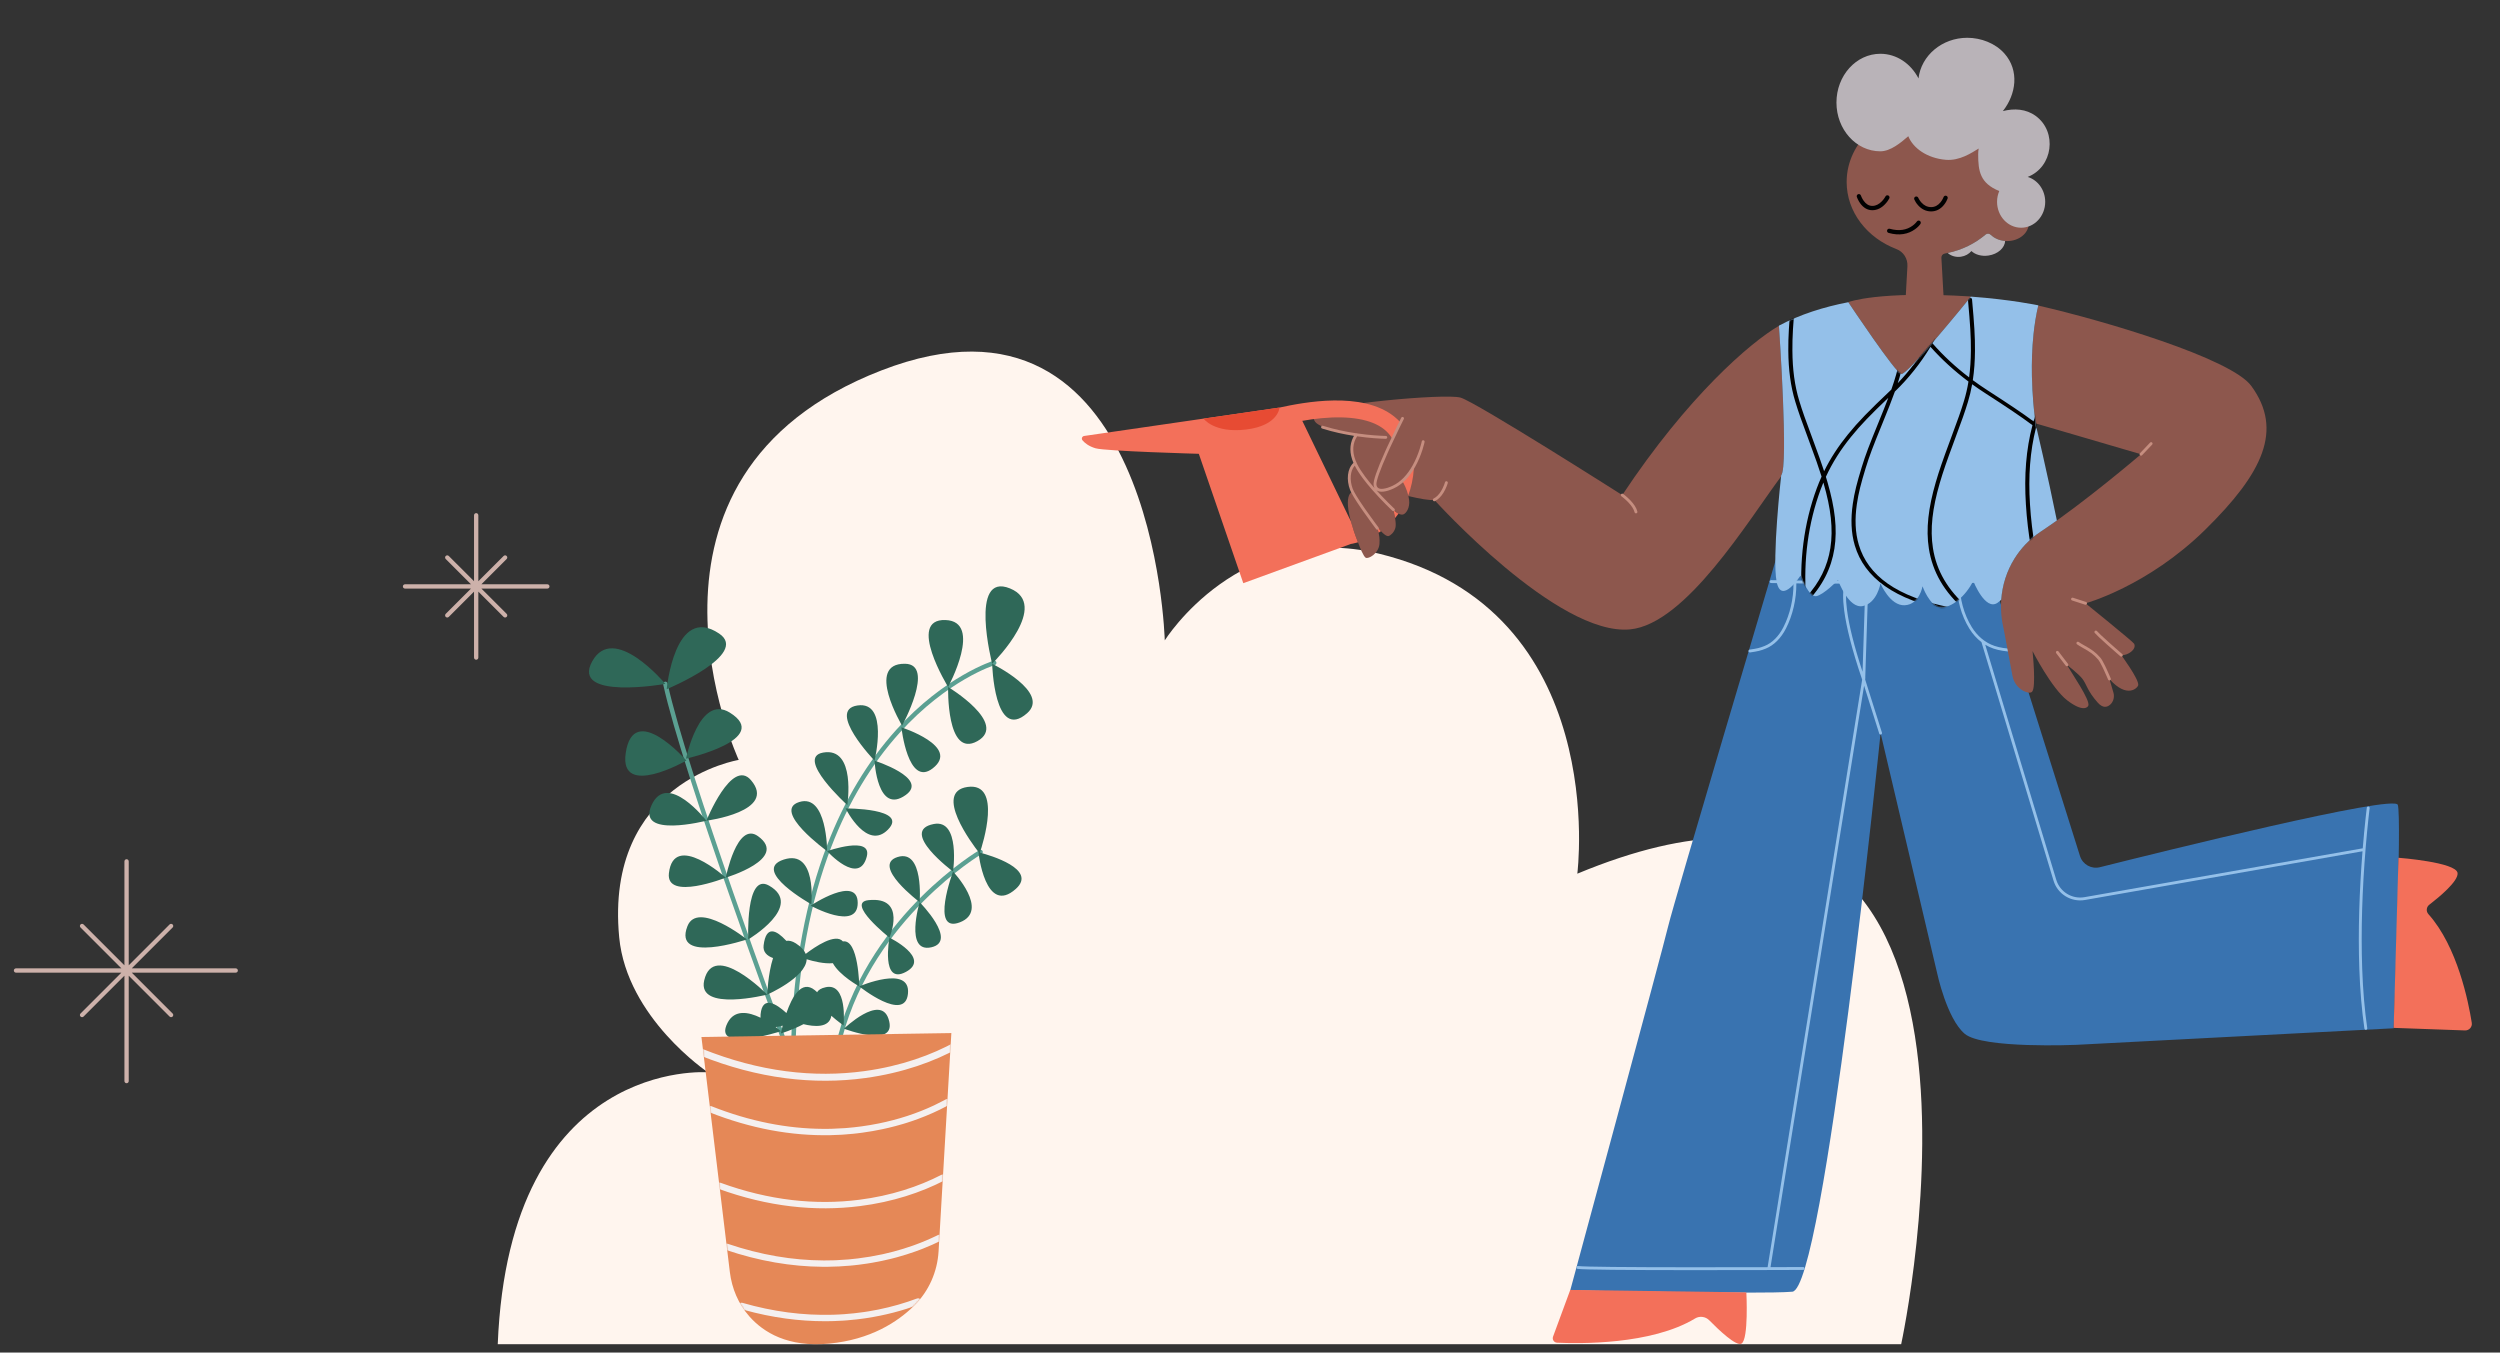 <svg viewBox="221.065 437.685 1740.884 941.855" xmlns="http://www.w3.org/2000/svg" xmlns:xlink="http://www.w3.org/1999/xlink" overflow="visible">
    <rect x="221.065" y="437.685" width="1740.884" height="941.855" fill="#333333" stroke="none"/>
    <defs>
        <path d="M0.253,0 L174.302,2.731 L154.512,166.389 C153.134,177.791 148.554,188.651 140.952,197.255 C131.064,208.448 114.014,218.959 85.368,216.23 C56.516,213.479 37.628,201.174 25.986,189.634 C15.897,179.634 9.989,166.168 9.157,151.982 L0.253,0 Z" id="masterscenewatering-plants-path-1"/>
        <path d="M109.35,53.9 C113.482,52.982 144.971,5.756 146.214,3.889 C163.157,7.171 179.733,12.356 194.542,20.227 L194.534,20.343 C194.274,24.115 187.81,118.481 192.934,124.394 L192.941,124.461 C193.187,126.662 199.304,181.841 196.151,198.397 C192.934,215.289 179.506,194.247 179.506,194.247 L179.493,194.278 C179.2,195.046 173.627,209.437 168.597,208.599 C163.43,207.738 153.383,197.404 153.383,197.404 L153.375,197.428 C153.092,198.206 146.004,217.457 136.16,215.489 C126.112,213.479 123.816,199.701 123.816,199.701 C123.816,199.701 117.213,215.489 106.879,214.915 C96.546,214.34 94.537,201.709 94.537,201.709 C94.537,201.709 89.656,215.489 82.192,216.35 C74.728,217.211 64.394,208.599 59.227,197.978 C59.227,197.978 50.903,219.22 42.291,213.192 C41.357,212.538 40.501,211.82 39.716,211.06 C38.987,200.963 35.9,191.098 30.452,182.372 C26.262,175.661 20.398,169.076 12.197,163.638 C8.564,161.229 4.799,158.623 0.985,155.902 C7.453,123.762 15.595,89.469 15.595,89.469 C15.595,89.469 15.719,88.703 15.915,87.287 L15.921,87.244 C15.962,86.947 16.006,86.621 16.053,86.267 L16.062,86.204 C16.184,85.283 16.323,84.181 16.472,82.917 L16.476,82.882 C16.515,82.555 16.554,82.217 16.593,81.869 L16.602,81.793 C16.733,80.631 16.87,79.353 17.006,77.97 L17.019,77.836 C17.047,77.557 17.074,77.274 17.102,76.986 C17.129,76.702 17.156,76.414 17.183,76.122 C17.199,75.947 17.215,75.772 17.231,75.595 C17.269,75.172 17.307,74.741 17.345,74.302 L17.385,73.825 C17.406,73.578 17.426,73.33 17.447,73.079 C17.855,68.078 18.207,62.172 18.347,55.712 C18.351,55.527 18.354,55.342 18.358,55.157 C18.535,46.183 18.295,36.169 17.224,26.035 L17.223,26.034 C16.517,19.342 15.447,12.596 13.895,6.064 C13.895,6.064 33.212,1.992 60.838,0 C62.76,2.374 105.229,54.815 109.35,53.9 Z" id="masterscenewatering-plants-path-3"/>
    </defs>
    <g id="Master/Scene/Watering Plants" stroke="none" stroke-width="1" fill="none" fill-rule="evenodd">
        <g id="Background/Ground" transform="translate(566.708, 0) scale(0.964 0.964)">
            <g id="Background/Ground/Big Bush" stroke="none" stroke-width="1" fill="none" fill-rule="evenodd">
                <path d="M1,1425 L1014.785,1425 C1014.785,1425 1119.228,944.471 780.835,1085.147 C780.835,1085.147 805.411,894.709 637.4,853.937 C537.166,829.611 482.826,916.614 482.826,916.614 C482.826,916.614 475.863,645.011 278.12,721.617 C80.376,798.223 175.07,1002.97 175.07,1002.97 C175.07,1002.97 78.041,1018.73 88.731,1131.111 C94.273,1189.365 152.79,1228.61 152.79,1228.61 C152.79,1228.61 9.355,1217.467 1,1425" id="Dust-Big" fill="#FFF5EE"/>
            </g>
        </g>
        <g id="Object/Floor" transform="translate(785.354, 1110) scale(-1, 1) translate(-785.354, -1110) translate(566.354, 846) scale(1.106 1.107)">
            <defs>
                <path d="M0.229,0 L157.588,2.467 L139.696,150.317 C138.45,160.618 134.309,170.429 127.436,178.202 C118.496,188.314 103.081,197.81 77.182,195.344 C51.097,192.859 34.02,181.742 23.494,171.317 C14.373,162.283 9.031,150.118 8.279,137.302 L0.229,0 Z" id="objectfloorplant-2-path-1"/>
            </defs>
            <g id="Object/Floor/Plant 2" stroke="none" stroke-width="1" fill="none" fill-rule="evenodd">
                <g id="Plant-2" transform="translate(58, 0)">
                    <path d="M24.659,46.774 C24.962,46.865 55.29,56.326 85.943,90.265 C103.908,110.157 118.504,134.46 129.326,162.5 C142.832,197.494 150.463,238.442 152.008,284.206 C152.034,284.988 151.421,285.644 150.639,285.671 L150.59,285.671 C149.829,285.671 149.2,285.067 149.174,284.302 C147.641,238.856 140.073,198.219 126.682,163.521 C115.986,135.806 101.57,111.799 83.838,92.165 C53.709,58.805 24.134,49.576 23.839,49.486 C23.089,49.26 22.666,48.469 22.893,47.72 C23.12,46.97 23.916,46.543 24.659,46.774 Z M231.585,59.969 C232.351,60.135 232.835,60.89 232.669,61.655 C220.523,117.532 159.282,282.475 158.665,284.135 C158.453,284.705 157.912,285.059 157.337,285.059 C157.173,285.059 157.006,285.03 156.843,284.969 C156.109,284.697 155.735,283.88 156.009,283.147 C156.625,281.49 217.795,116.734 229.9,61.053 C230.065,60.288 230.816,59.797 231.585,59.969 Z M33.551,165.889 C33.723,165.99 50.953,176.171 70.405,195.547 C88.365,213.436 111.986,243.073 122.522,282.664 C122.723,283.42 122.273,284.196 121.516,284.398 C121.394,284.43 121.272,284.446 121.151,284.446 C120.524,284.446 119.951,284.027 119.782,283.392 C99.923,208.768 32.796,168.731 32.12,168.335 C31.444,167.939 31.217,167.071 31.613,166.396 C32.007,165.719 32.877,165.494 33.551,165.889 Z" id="Combined-Shape" fill="#5BA092"/>
                    <path d="M130.251,252.135 C133.302,252.78 134.998,253.898 135.71,255.311 C136.149,254.884 136.638,254.453 137.173,254.02 C145.597,247.206 151.612,258.383 155.073,268.403 C161.004,262.96 170.141,256.814 171.344,269.193 C171.42,269.975 171.432,270.688 171.386,271.338 C178.887,267.686 187.725,265.976 192.141,274.563 C202.135,293.996 158.549,279.838 158.549,279.838 C158.549,279.838 159.812,278.736 161.867,277.214 C160.38,277.041 158.861,276.717 157.428,276.331 C158.173,279.254 158.549,281.226 158.549,281.226 C158.549,281.226 151.248,279.061 144.323,275.395 C137.885,276.997 128.078,278.051 126.788,270.119 C122.824,273.622 119.1,276.212 119.1,276.212 L119.097,276.18 C118.994,275.143 116.571,249.245 130.251,252.135 Z M90.803,272.041 C95.966,256.317 118.847,278.24 118.847,278.24 C118.847,278.24 84.445,291.405 90.803,272.041 Z M78.549,256.19 C76.776,237.689 109.216,251.628 109.216,251.628 C109.216,251.628 80.323,274.69 78.549,256.19 Z M167.156,256.796 C167.156,256.796 201.025,222.371 206.855,247.912 C211.427,267.941 167.156,256.796 167.156,256.796 Z M155.388,222.722 C161.174,216.494 167.833,212.733 169.439,225.812 C169.96,230.048 167.243,232.458 163.499,233.8 C166.702,243.711 167.156,256.796 167.156,256.796 C167.156,256.796 142.769,246.106 142.322,234.572 C138.252,235.819 131.302,237.572 125.838,237.037 C121.62,244.817 109.216,251.628 109.216,251.628 C109.216,251.628 109.638,221.7 119.514,223.347 C124.187,217.897 137.162,226.776 142.922,231.181 C143.818,228.958 145.768,226.738 149.111,224.592 C151.395,223.126 153.392,222.677 155.138,222.993 Z M90.207,220.962 C90.207,220.962 95.783,251.121 79.816,242.504 C63.85,233.887 90.207,220.962 90.207,220.962 Z M71.2,198.66 C71.2,198.66 80.831,230.847 63.85,227.045 C46.87,223.243 71.2,198.66 71.2,198.66 Z M217.404,213.765 C226.825,237.933 179.926,222.094 179.926,222.094 C179.926,222.094 211.019,197.386 217.404,213.765 Z M166.045,188.225 C181.008,179.727 179.093,222.094 179.093,222.094 C179.093,222.094 143.558,200.995 166.045,188.225 Z M103.387,197.392 C118.086,198.912 90.207,220.962 90.207,220.962 C90.207,220.962 78.964,194.865 103.387,197.392 Z M50.164,179.398 C50.164,179.398 64.863,218.681 45.855,211.332 C26.848,203.982 50.164,179.398 50.164,179.398 Z M139.814,200.841 C139.814,200.841 110.188,217.136 110.188,199.149 C110.188,181.161 139.814,200.841 139.814,200.841 Z M156.743,171.851 C177.693,178.623 139.391,199.996 139.391,199.996 C139.391,199.996 135.793,165.079 156.743,171.851 Z M85.139,170.274 C101.866,175.597 71.2,198.66 71.2,198.66 C71.2,198.66 68.412,164.952 85.139,170.274 Z M33.259,167.475 C31.576,162.481 18.96,123.089 41.041,126.176 C62.712,129.205 38.104,162.015 33.999,167.281 C34.13,167.249 34.198,167.233 34.198,167.233 C34.198,167.233 29.889,207.53 10.628,190.295 C-3.193,177.93 26.955,169.142 33.123,167.508 Z M193.251,183.228 C193.251,183.228 226.01,153.8 229.064,180.452 C231.093,198.158 193.251,183.228 193.251,183.228 Z M172.985,157.132 C186.306,147.564 193.251,183.228 193.251,183.228 C193.251,183.228 153.274,171.29 172.985,157.132 Z M62.329,149.492 C84.632,153.8 50.164,179.398 50.164,179.398 C50.164,179.398 45.406,146.222 62.329,149.492 Z M129.445,166.56 C129.445,166.56 109.341,188.78 104.474,169.946 C101.006,156.522 129.445,166.56 129.445,166.56 Z M147.008,135.664 C164.573,141.166 129.445,166.56 129.445,166.56 C129.445,166.56 129.445,130.163 147.008,135.664 Z M117.806,139.685 L117.79,139.717 C117.273,140.744 104.207,166.289 91.143,153.017 C77.811,139.474 117.806,139.685 117.806,139.685 Z M239.891,137.422 C249.885,158.798 205.466,147.416 205.466,147.416 C205.466,147.416 229.897,116.045 239.891,137.422 Z M177.427,121.875 C189.52,107.8 205.466,147.416 205.466,147.416 C205.466,147.416 160.492,141.586 177.427,121.875 Z M131.983,104.557 C149.759,107.732 116.748,137.569 116.748,137.569 C116.748,137.569 111.022,100.815 131.983,104.557 Z M99.607,109.636 C99.607,109.636 97.915,144.129 79.927,131.221 C65.157,120.62 99.607,109.636 99.607,109.636 Z M256.269,104.94 C260.435,133.812 218.036,109.583 218.036,109.583 C218.036,109.583 251.44,71.459 256.269,104.94 Z M82.678,88.687 C82.678,88.687 78.595,126.573 62.998,114.503 C45.223,100.749 82.678,88.687 82.678,88.687 Z M110.4,74.932 C130.08,77.894 99.607,109.636 99.607,109.636 C99.607,109.636 90.301,71.906 110.4,74.932 Z M190.753,79.4 C209.97,67.512 218.296,108.408 218.296,108.408 C218.296,108.408 163.824,96.056 190.753,79.4 Z M53.264,63.294 C53.264,63.294 54.534,108.367 34.854,97.362 C15.173,86.359 53.264,63.294 53.264,63.294 Z M82.255,87.628 C82.255,87.628 61.138,49.012 80.35,48.691 C105.744,48.268 82.255,87.628 82.255,87.628 Z M25.542,48.692 C25.542,48.692 24.272,97.998 3.534,79.799 C-11.34,66.746 25.542,48.692 25.542,48.692 Z M197.416,29.707 C225.454,10.829 230.452,64.686 230.452,64.686 C230.452,64.686 177.948,42.813 197.416,29.707 Z M277.37,47.196 C290.973,71.904 231.285,61.354 231.285,61.354 C231.285,61.354 263.765,22.488 277.37,47.196 Z M53.264,63.294 C53.264,63.294 30.943,22.003 54.956,21.183 C79.715,20.335 53.264,63.294 53.264,63.294 Z M25.542,48.692 L25.444,48.594 C23.365,46.506 -10.921,11.553 14.327,1.291 C40.355,-9.29 25.542,48.692 25.542,48.692 Z" id="Combined-Shape" fill="#2F6858"/>
                    <g id="Base" transform="translate(51, 280.999)">
                        <mask id="objectfloorplant-2-mask-2" fill="#fff">
                            <use xlink:href="#objectfloorplant-2-path-1"/>
                        </mask>
                        <use id="Mask" fill="#E58857" xlink:href="#objectfloorplant-2-path-1"/>
                        <path d="M21.882,166.976 C29.603,169.862 37.785,172.227 46.397,173.959 C48.364,174.355 50.355,174.718 52.367,175.046 C53.396,175.214 54.43,175.373 55.469,175.522 C59.43,176.092 63.473,176.529 67.598,176.823 C68.712,176.902 69.829,176.971 70.949,177.029 C72.021,177.084 73.095,177.129 74.172,177.165 C74.184,177.165 74.198,177.166 74.211,177.166 L75.319,177.199 C93.442,177.675 112.291,175.323 131.756,169.705 C131.853,169.677 131.95,169.657 132.046,169.644 L132.191,169.63 C132.192,169.63 132.194,169.63 132.195,169.63 C133.107,169.575 133.968,170.156 134.233,171.072 C134.381,171.586 134.314,172.112 134.084,172.552 C134.077,172.565 134.07,172.579 134.062,172.593 L133.99,172.713 C133.829,172.962 133.612,173.177 133.351,173.336 C133.203,173.426 133.04,173.498 132.865,173.548 L131.919,173.817 L131.65,173.895 L131.65,173.895 L130.436,174.234 C113.046,179.028 96.127,181.27 79.762,181.259 C79.378,181.258 78.994,181.257 78.61,181.254 C77.174,181.244 75.743,181.216 74.316,181.172 C72.348,181.11 70.387,181.015 68.436,180.889 L67.313,180.813 L67.313,180.813 L66.158,180.725 L66.072,180.72 C66.041,180.717 66.01,180.715 65.979,180.712 C63.946,180.552 61.932,180.358 59.938,180.131 L58.726,179.988 C57.516,179.842 56.313,179.683 55.118,179.513 L53.925,179.339 C42.02,177.556 30.848,174.598 20.482,170.723 C19.447,170.337 18.922,169.184 19.308,168.15 L19.369,168.005 L19.369,168.005 L19.309,168.149 C19.382,167.952 19.484,167.774 19.607,167.616 L19.703,167.503 C19.848,167.343 20.018,167.21 20.203,167.106 C20.4,166.995 20.616,166.918 20.841,166.879 L20.987,166.859 C21.036,166.854 21.085,166.851 21.135,166.85 C21.383,166.844 21.636,166.884 21.882,166.976 Z M8.666,127.06 L8.768,127.109 L9.49,127.461 C13.9,129.594 18.566,131.57 23.478,133.348 L24.402,133.68 C26.432,134.4 28.503,135.086 30.614,135.736 C34.55,136.947 38.627,138.032 42.84,138.972 C43.169,139.046 43.5,139.119 43.831,139.191 C48.75,140.256 53.851,141.125 59.128,141.768 C60.823,141.975 62.524,142.157 64.233,142.313 L65.259,142.404 C67.668,142.61 70.09,142.766 72.526,142.871 C72.86,142.885 73.193,142.898 73.526,142.91 L74.567,142.946 C76.303,143 78.046,143.028 79.796,143.029 L80.846,143.027 C100.122,142.926 120.206,139.616 140.971,132.576 C141.171,132.509 141.373,132.474 141.573,132.47 L141.722,132.473 C142.168,132.497 142.591,132.671 142.925,132.96 L143.033,133.061 C143.241,133.27 143.406,133.529 143.508,133.828 L143.508,133.829 C143.862,134.875 143.302,136.01 142.256,136.365 C121.24,143.49 100.88,146.872 81.319,147.024 L80.272,147.029 C79.923,147.029 79.575,147.029 79.227,147.028 L78.183,147.021 C73.345,146.973 68.557,146.728 63.821,146.292 C63.451,146.258 63.08,146.223 62.71,146.186 L61.691,146.084 C60.673,145.978 59.657,145.863 58.644,145.739 C56.829,145.518 55.034,145.27 53.259,144.998 C52.064,144.814 50.877,144.619 49.7,144.413 C45.772,143.727 41.95,142.918 38.235,141.998 C37.249,141.754 36.27,141.502 35.299,141.243 L34.299,140.973 C30.397,139.904 26.62,138.714 22.973,137.417 C21.649,136.946 20.341,136.461 19.051,135.963 L18.146,135.611 C14.235,134.072 10.485,132.412 6.901,130.649 C5.91,130.162 5.501,128.963 5.989,127.972 L6.049,127.859 L6.063,127.834 C6.432,127.211 7.097,126.853 7.787,126.854 C8.083,126.855 8.383,126.921 8.666,127.06 Z M6.477,89.166 C20.796,96.546 38.229,102.33 58.334,104.879 C85.717,108.351 114.933,105.327 145.579,94.165 C146.617,93.787 147.765,94.322 148.143,95.36 C148.521,96.398 147.986,97.546 146.948,97.924 C115.692,109.308 85.835,112.398 57.831,108.847 C37.233,106.236 19.359,100.306 4.645,92.721 C3.663,92.215 3.277,91.009 3.783,90.027 C4.289,89.045 5.495,88.659 6.477,89.166 Z M2.723,41.477 L2.871,41.478 C3.166,41.492 3.463,41.571 3.74,41.723 C4.064,41.901 4.391,42.078 4.72,42.255 C6.754,43.348 8.861,44.411 11.041,45.438 C16.329,47.929 22.043,50.21 28.161,52.199 C33.807,54.035 39.797,55.621 46.114,56.894 C49.623,57.601 53.233,58.211 56.941,58.713 C59.794,59.099 62.666,59.415 65.558,59.658 C65.851,59.682 66.143,59.706 66.436,59.729 L67.393,59.802 C69.948,59.99 72.517,60.121 75.101,60.194 L76.07,60.218 C76.717,60.233 77.365,60.244 78.014,60.251 L78.988,60.26 C79.313,60.262 79.638,60.263 79.963,60.263 L80.939,60.26 C103.412,60.138 126.952,55.65 151.361,45.987 C151.605,45.89 151.857,45.845 152.105,45.846 L152.253,45.852 C152.669,45.885 153.065,46.048 153.383,46.315 C153.43,46.354 153.476,46.396 153.519,46.44 C153.584,46.505 153.645,46.576 153.701,46.651 C153.798,46.782 153.881,46.927 153.946,47.084 C153.949,47.092 153.953,47.101 153.957,47.11 C154.363,48.137 153.86,49.3 152.833,49.706 C126.29,60.214 100.708,64.725 76.361,64.226 C74.195,64.181 72.038,64.097 69.891,63.974 L68.919,63.915 C68.616,63.896 68.314,63.877 68.011,63.856 C66.019,63.72 64.036,63.551 62.061,63.349 C61.481,63.29 60.903,63.227 60.325,63.162 C59.974,63.123 59.623,63.082 59.271,63.041 L58.315,62.924 C57.677,62.845 57.04,62.763 56.405,62.677 C51.989,62.079 47.708,61.331 43.566,60.452 C40.795,59.863 38.087,59.215 35.442,58.514 C33.792,58.077 32.167,57.618 30.567,57.14 C30.228,57.039 29.89,56.937 29.553,56.833 C29.071,56.686 28.592,56.537 28.115,56.386 C27.041,56.046 25.978,55.697 24.927,55.34 C23.716,54.928 22.52,54.505 21.34,54.071 C14.798,51.666 8.748,48.936 3.216,45.987 C2.751,45.739 2.29,45.49 1.832,45.239 C1.827,45.236 1.822,45.233 1.816,45.23 C0.847,44.699 0.493,43.483 1.024,42.515 C1.378,41.869 2.037,41.496 2.723,41.477 Z M-2.793,5.272 C12.592,13.822 31.988,20.781 54.809,23.912 C86.778,28.298 121.035,24.393 157.037,9.95 C158.149,9.504 159.407,10.056 159.847,11.183 C160.288,12.31 159.743,13.585 158.631,14.031 C121.926,28.756 86.92,32.746 54.228,28.261 C30.845,25.053 10.951,17.915 -4.875,9.12 C-5.924,8.537 -6.308,7.203 -5.733,6.141 C-5.158,5.078 -3.841,4.689 -2.793,5.272 Z" id="Combined-Shape" fill="#F4F0F0" mask="url(#objectfloorplant-2-mask-2)"/>
                    </g>
                </g>
            </g>
        </g>
        <g id="Background/Sky" transform="translate(417.208, 993.5) scale(-1, 1) translate(-417.208, -993.5) translate(182.708, 795) scale(1 1)">
            <g id="Background/Sky/Stars" stroke="none" stroke-width="1" fill="none" fill-rule="evenodd">
                <path d="M342.5,241 C343.328,241 344,241.672 344,242.5 L343.999,314.879 L372.439,286.439 C373.025,285.854 373.975,285.854 374.561,286.439 C375.146,287.025 375.146,287.975 374.561,288.561 L346.12,317 L419.5,317 C420.328,317 421,317.672 421,318.5 C421,319.328 420.328,320 419.5,320 L346.121,320 L374.561,348.439 C375.146,349.025 375.146,349.975 374.561,350.561 C373.975,351.146 373.025,351.146 372.439,350.561 L343.999,322.12 L344,395.5 C344,396.328 343.328,397 342.5,397 C341.672,397 341,396.328 341,395.5 L340.999,322.121 L312.561,350.561 C311.975,351.146 311.025,351.146 310.439,350.561 C309.854,349.975 309.854,349.025 310.439,348.439 L338.878,320 L266.5,320 C265.672,320 265,319.328 265,318.5 C265,317.672 265.672,317 266.5,317 L338.879,317 L310.439,288.561 C309.854,287.975 309.854,287.025 310.439,286.439 C311.025,285.854 311.975,285.854 312.561,286.439 L340.999,314.878 L341,242.5 C341,241.672 341.672,241 342.5,241 Z M99.05,7.10542736e-14 C99.878,7.10542736e-14 100.55,0.672 100.55,1.5 L100.549,47.428 L118.139,29.84 C118.725,29.254 119.674,29.254 120.26,29.84 C120.846,30.425 120.846,31.375 120.26,31.961 L102.671,49.549 L148.599,49.55 C149.427,49.55 150.099,50.221 150.099,51.05 C150.099,51.878 149.427,52.55 148.599,52.55 L102.672,52.549 L120.26,70.138 C120.846,70.724 120.846,71.673 120.26,72.259 C119.674,72.845 118.725,72.845 118.139,72.259 L100.549,54.67 L100.55,100.599 C100.55,101.427 99.878,102.099 99.05,102.099 C98.221,102.099 97.55,101.427 97.55,100.599 L97.549,54.67 L79.961,72.259 C79.375,72.845 78.426,72.845 77.84,72.259 C77.254,71.673 77.254,70.723 77.84,70.138 L95.427,52.549 L49.5,52.55 C48.672,52.55 48,51.878 48,51.05 C48,50.221 48.672,49.55 49.5,49.55 L95.427,49.549 L77.84,31.961 C77.254,31.375 77.254,30.426 77.84,29.84 C78.426,29.254 79.375,29.254 79.961,29.84 L97.549,47.427 L97.55,1.5 C97.55,0.672 98.221,7.10542736e-14 99.05,7.10542736e-14 Z" id="Stars" fill="#CDB1AA"/>
            </g>
        </g>
        <g id="Character" transform="translate(1457.854, 899.5) scale(-1, 1) translate(-1457.854, -899.5) translate(973.354, 425)">
            <g id="Bottom/Standing" transform="translate(0, 399) scale(1 1)">
                <g id="Bottom/Standing/Running" stroke="none" stroke-width="1" fill="none" fill-rule="evenodd">
                    <g id="Running" transform="translate(-12, 0)">
                        <path d="M495.77,0.303 C495.77,0.303 567.802,242.331 571.644,258.658 C575.486,274.987 639.834,512.212 639.834,512.212 C639.834,512.212 507.295,515.094 485.206,513.173 C463.116,511.252 423.738,124.199 423.738,124.199 L384.36,291.314 C384.36,291.314 377.637,323.008 365.152,333.573 C352.666,344.137 287.357,341.256 287.357,341.256 L66.458,329.731 C66.458,329.731 60.695,182.784 63.577,174.141 C66.071,166.657 227.673,206.69 271.003,217.57 C276.953,219.064 283.035,215.658 284.875,209.807 L350.745,0.303 L495.77,0.303 Z" id="Pants" fill="#3973B0"/>
                        <path d="M346.202,17.452 C346.734,17.458 347.361,17.465 348.079,17.472 C350.129,17.494 352.494,17.519 355.141,17.545 C362.706,17.62 371.018,17.695 379.824,17.765 C397.316,17.904 414.515,18.006 430.615,18.054 C436.107,18.071 441.384,18.081 446.43,18.084 C446.723,17.925 447.08,17.925 447.374,18.083 C470.117,18.096 488.106,17.969 499.957,17.676 C500.509,17.663 500.967,18.099 500.981,18.651 C500.995,19.203 500.558,19.662 500.006,19.676 C495.618,19.784 490.393,19.87 484.399,19.934 C484.306,30.56 486.8,41.409 491.427,50.472 C494.603,56.693 499.161,61.338 504.395,63.465 C507.874,64.878 509.786,65.317 514.894,66.038 C515.441,66.115 515.822,66.621 515.745,67.168 C515.667,67.715 515.162,68.096 514.615,68.019 C509.359,67.276 507.302,66.804 503.642,65.318 C497.924,62.994 493.026,58.002 489.646,51.382 C484.876,42.039 482.31,30.886 482.397,19.954 C472.877,20.047 461.539,20.089 448.642,20.085 L448.625,20.084 C448.687,20.251 448.749,20.43 448.811,20.62 C449.977,24.23 450.237,30.13 449.077,38.915 C447.53,50.634 443.588,66.281 436.748,86.4 L436.567,86.93 L502.408,496.079 L502.829,496.081 C521.047,496.132 539.338,496.159 556.464,496.149 C600.967,496.125 629.619,495.862 634.431,495.296 C634.979,495.232 635.476,495.624 635.541,496.172 C635.605,496.721 635.213,497.218 634.664,497.282 C629.728,497.863 601.203,498.125 556.465,498.149 C538.385,498.159 519.008,498.129 499.788,498.072 C493.933,498.055 488.528,498.036 483.701,498.018 C482.012,498.011 480.515,498.005 479.228,498 C478.581,497.997 478.522,497.997 478.169,497.995 L478.053,497.995 C477.719,497.993 477.719,497.993 477.651,497.993 C477.098,497.991 476.653,497.541 476.655,496.989 C476.658,496.436 477.107,495.991 477.66,495.993 L477.72,495.993 C477.758,495.994 477.815,495.994 477.962,495.995 L478.062,495.995 C478.524,495.997 478.524,495.997 479.236,496 C480.523,496.005 482.02,496.011 483.709,496.018 C488.535,496.036 493.94,496.055 499.794,496.072 L500.38,496.074 L435.221,91.157 L424.691,124.499 C424.525,125.026 423.963,125.318 423.436,125.152 C422.91,124.986 422.618,124.424 422.784,123.897 L434.457,86.938 L434.436,86.279 L434.354,85.765 C434.326,85.589 434.345,85.417 434.402,85.261 L432.31,20.059 C431.745,20.057 431.178,20.056 430.609,20.054 C414.505,20.006 397.303,19.904 379.808,19.765 C376.673,19.74 373.599,19.714 370.6,19.688 C370.729,30.792 367.65,42.157 361.913,51.452 C359.624,55.161 356.763,58.354 353.483,60.85 C353.476,60.902 353.465,60.955 353.449,61.008 L303.309,226.945 C300.459,236.317 291.065,242.088 281.417,240.395 L88.149,206.47 C90.344,234.096 91.302,262.161 90.362,288.412 C89.823,303.445 88.664,317.367 86.82,329.956 C86.74,330.503 86.232,330.881 85.686,330.801 C85.139,330.721 84.761,330.213 84.841,329.667 C86.674,317.155 87.827,303.304 88.363,288.34 C89.33,261.35 88.283,232.416 85.944,204.02 C85.338,196.659 84.688,189.905 84.039,183.909 C83.812,181.811 83.601,179.957 83.412,178.367 C83.345,177.811 83.287,177.327 83.236,176.919 C83.206,176.675 83.185,176.51 83.174,176.427 C83.104,175.879 83.491,175.378 84.039,175.308 C84.586,175.237 85.087,175.624 85.158,176.172 C85.169,176.258 85.19,176.426 85.221,176.673 C85.272,177.085 85.331,177.571 85.397,178.131 C85.588,179.728 85.799,181.588 86.027,183.693 C86.679,189.706 87.33,196.477 87.938,203.856 L87.982,204.411 L281.763,238.426 C290.415,239.943 298.839,234.768 301.395,226.365 L350.867,62.635 C349.037,63.751 347.102,64.661 345.084,65.339 C343.001,66.039 340.96,66.517 338.657,66.877 C337.318,67.087 336.086,67.236 333.929,67.464 C333.539,67.505 333.539,67.505 333.146,67.547 C332.829,67.58 332.589,67.606 332.353,67.631 C331.749,67.696 331.234,67.753 330.733,67.812 C330.184,67.876 329.688,67.483 329.624,66.934 C329.56,66.386 329.952,65.889 330.501,65.825 C331.009,65.766 331.53,65.708 332.14,65.643 C332.377,65.617 332.618,65.592 332.936,65.558 C333.329,65.516 333.329,65.516 333.718,65.475 C335.844,65.25 337.051,65.104 338.347,64.901 C340.545,64.557 342.477,64.105 344.446,63.443 C350.834,61.296 356.366,56.632 360.211,50.402 C365.754,41.421 368.733,30.413 368.601,19.671 C363.898,19.629 359.391,19.587 355.121,19.545 C352.474,19.519 350.108,19.494 348.058,19.472 C347.34,19.465 346.713,19.458 346.18,19.452 C345.643,19.446 345.643,19.446 345.533,19.445 C344.98,19.438 344.538,18.986 344.544,18.433 C344.55,17.881 345.003,17.439 345.555,17.445 L345.608,17.445 C345.683,17.446 345.763,17.447 346.202,17.452 Z M434.311,20.064 L436.284,81.49 C442.21,63.521 445.677,49.389 447.095,38.653 C448.219,30.14 447.971,24.527 446.908,21.235 C446.754,20.76 446.596,20.379 446.441,20.083 C442.534,20.081 438.488,20.075 434.311,20.064 Z M426.103,4.965 C428.952,4.965 431.262,7.276 431.262,10.126 C431.262,12.975 428.952,15.286 426.103,15.286 C423.253,15.286 420.943,12.975 420.943,10.126 C420.943,7.276 423.253,4.965 426.103,4.965 Z M426.103,6.965 C424.358,6.965 422.943,8.381 422.943,10.126 C422.943,11.87 424.358,13.286 426.103,13.286 C427.848,13.286 429.262,11.871 429.262,10.126 C429.262,8.38 427.848,6.965 426.103,6.965 Z" id="Pant-details" fill="#94C0E9"/>
                        <path d="M639.835,511.928 L651.824,544.468 C652.555,546.453 651.156,548.577 649.043,548.678 C634.137,549.39 583.379,550.281 552.9,531.803 C549.72,529.875 545.626,530.44 543.019,533.093 C536.31,539.92 524.267,551.343 520.632,549.324 C515.503,546.474 517.206,513.643 517.206,513.643 L639.835,511.928 Z M63.105,211 L66.459,329.447 L16.763,331.232 C13.879,331.336 11.609,328.788 12.057,325.937 C14.304,311.636 22.036,272.786 42.256,250.254 C44.002,248.308 43.723,245.294 41.651,243.701 C34.729,238.377 21.38,227.327 21.946,221.671 C22.709,214.049 63.105,211 63.105,211 Z" id="Shoes" fill="#F3705A"/>
                    </g>
                </g>
            </g>
            <g id="Head" transform="translate(268, 38) scale(1 1)">
                <g id="Head/Curly" stroke="none" stroke-width="1" fill="none" fill-rule="evenodd">
                    <g id="Curly" transform="translate(26, 1)">
                        <path d="M84.228,49.554 C52.675,49.554 27.096,72.313 27.096,100.388 C27.096,106.136 28.183,111.654 30.16,116.806 C29.965,116.8 29.774,116.782 29.578,116.782 C21.264,116.782 14.523,122.327 14.523,129.168 C14.523,136.008 21.264,141.553 29.578,141.553 C34.175,141.553 38.285,139.855 41.044,137.183 C42.041,136.218 43.581,136.116 44.636,137.017 C52.355,143.627 62.153,148.329 73.076,150.254 C74.481,150.501 75.472,151.765 75.391,153.189 L73.831,181 L100.269,181 L99.046,159.052 C98.748,153.864 101.785,149.006 106.642,147.16 C127.055,139.407 141.362,121.384 141.362,100.388 C141.362,72.313 115.782,49.554 84.228,49.554 Z" id="Skin" fill="#8D574D"/>
                        <path d="M41.044,137.183 C42.04,136.218 43.582,136.116 44.635,137.017 C51.867,143.209 60.922,147.727 71.019,149.855 C68.7,151.915 65.313,152.978 61.738,152.447 C58.742,152.002 56.19,150.526 54.489,148.503 C51.837,151.03 47.378,152.339 42.587,151.627 C36.046,150.655 31.188,146.264 31.033,141.486 C35.036,141.169 38.58,139.57 41.044,137.183 Z M57.349,0 C74.978,0 89.487,12.391 91.335,28.304 C96.596,18.052 106.517,11.135 117.9,11.135 C134.782,11.135 148.468,26.338 148.468,45.093 C148.468,63.846 134.782,79.05 117.9,79.05 C110.802,79.05 103.629,73.048 98.441,68.537 C95.147,76.819 85.371,83.882 72.261,84.971 C62.739,85.763 54.386,80.15 49.428,77.118 C49.65,78.418 49.776,79.754 49.776,81.125 C49.776,92.717 48.556,101.26 35.093,106.709 C36.072,109 36.633,111.539 36.633,114.225 C36.633,124.185 29.125,132.26 19.866,132.26 C10.605,132.26 3.099,124.185 3.099,114.225 C3.099,105.971 8.258,99.029 15.296,96.886 C-2.239,90.126 -5.494,65.544 9.69,54.431 C16.47,49.468 24.677,49.034 32.586,51.044 C23.308,39.305 21,22.821 31.476,10.971 C37.843,3.768 47.843,0 57.349,0 Z" id="Hair" fill="#B9B3B8"/>
                    </g>
                </g>
            </g>
            <g id="Face" transform="translate(351, 129) scale(1 1)">
                <g id="Face/Smily" stroke="none" stroke-width="1" fill="none" fill-rule="evenodd">
                    <g id="Smily" transform="translate(13, 18)" fill="#010101">
                        <path d="M1.056,3.937 C0.782,3.156 1.194,2.299 1.975,2.025 C2.757,1.751 3.613,2.162 3.887,2.944 C3.954,3.135 4.111,3.512 4.362,4.011 C4.787,4.855 5.314,5.699 5.945,6.482 C7.692,8.646 9.86,9.907 12.535,9.907 C15.248,9.907 17.487,8.72 19.32,6.696 C19.978,5.97 20.533,5.187 20.986,4.406 C21.252,3.945 21.42,3.598 21.493,3.424 C21.81,2.659 22.688,2.297 23.453,2.614 C24.218,2.932 24.581,3.81 24.263,4.575 C23.819,5.646 22.933,7.176 21.544,8.71 C19.184,11.316 16.182,12.907 12.535,12.907 C8.851,12.907 5.882,11.18 3.611,8.366 C2.282,6.719 1.458,5.081 1.056,3.937 Z" id="Stroke-1"/>
                        <path d="M41.668,3.842 C41.292,3.104 41.585,2.2 42.323,1.824 C43.061,1.448 43.965,1.742 44.341,2.48 C44.434,2.664 44.639,3.021 44.95,3.492 C45.476,4.288 46.099,5.085 46.811,5.825 C48.78,7.871 51.016,9.069 53.486,9.069 C55.873,9.069 57.851,7.787 59.472,5.562 C60.066,4.748 60.564,3.867 60.967,2.987 C61.207,2.464 61.358,2.068 61.423,1.863 C61.677,1.074 62.523,0.641 63.311,0.895 C64.1,1.149 64.533,1.994 64.279,2.783 C64.179,3.093 63.987,3.599 63.695,4.236 C63.214,5.288 62.618,6.34 61.897,7.329 C59.762,10.259 56.969,12.069 53.486,12.069 C50.087,12.069 47.134,10.488 44.649,7.905 C43.195,6.394 42.201,4.888 41.668,3.842 Z" id="Stroke-3"/>
                        <path d="M19.977,21.594 C19.521,20.902 19.713,19.972 20.405,19.516 C21.097,19.06 22.027,19.252 22.482,19.944 C22.579,20.091 22.811,20.395 23.178,20.803 C23.808,21.505 24.578,22.212 25.489,22.873 C29.505,25.787 34.725,26.863 41.345,24.988 C42.142,24.762 42.971,25.225 43.197,26.022 C43.423,26.819 42.96,27.648 42.163,27.874 C34.627,30.009 28.464,28.739 23.727,25.3 C21.852,23.94 20.616,22.564 19.977,21.594 Z" id="Stroke-5"/>
                    </g>
                </g>
            </g>
            <g id="Body" transform="translate(143, 217)">
                <g transform="translate(0, 0)">
                    <path d="M158.935,8.478 C166.985,42.564 161.946,82.358 160.807,90.289 L160.774,90.52 L87.387,112.003 C87.387,112.003 126.914,145.793 157.197,165.875 C165.398,171.313 171.262,177.898 175.452,184.609 C184.4,198.942 186.978,216.347 183.215,232.806 L183.061,233.464 L176.899,266.322 C175.972,271.268 172.669,275.526 167.987,277.367 C166.157,278.087 164.431,278.343 163.369,277.493 C160.181,274.942 162.934,249.072 162.934,249.072 C162.934,249.072 149.586,275.115 138.748,283.403 C127.91,291.691 124.512,288.358 124.049,287.01 C122.704,283.094 135.909,264.12 139.017,258.611 C139.017,258.611 130.648,265.077 128.091,268.503 C125.174,272.41 124.888,276.628 117.556,284.916 C113.891,289.06 110.89,288.202 108.805,286.31 C106.565,284.275 105.783,281.09 106.537,278.169 L106.618,277.878 L109.382,268.518 C96.95,282.543 89.461,274.594 89.3,272.661 C88.944,268.397 101.094,251.941 101.094,251.941 C96.632,252.26 90.256,247.798 92.169,243.973 C92.882,242.547 126.005,215.807 126.005,215.807 C126.005,215.807 82.862,204.053 42.663,164.535 C2.464,125.018 -11.845,95.039 10.64,64.379 C24.711,45.19 113.515,18.821 158.935,8.478 Z M339.534,22.575 C359.525,34.201 402.923,71.564 448.632,140.441 C448.632,140.441 550.453,75.646 561.252,72.561 C572.051,69.475 656.974,77.364 662.003,83.734 C666.932,89.977 657.834,93.214 647.369,95.866 L646.726,96.027 C643.197,96.91 638.531,97.539 633.858,97.986 C635.738,101.47 638.57,109.116 634.823,119.27 C634.823,119.27 641.37,125.146 636.501,138.241 C636.501,138.241 646.407,139.584 631.465,176.35 C631.465,176.35 628.835,183.218 627.268,184.073 C625.421,185.081 618.37,181.387 617.699,174.504 C617.027,167.621 620.049,161.409 620.049,161.409 C620.049,161.409 614.216,169.653 611.319,168.964 C610.371,168.738 607.638,166.828 606.644,163.41 C605.7,160.167 607.4,154.009 607.972,150.657 C607.972,150.657 604.193,154.822 601.177,153.917 C599.071,153.285 596.356,149.19 597.054,143.782 C597.172,142.869 597.333,141.979 597.527,141.119 C590.029,142.907 582.485,144.343 579.522,143.751 C579.522,143.751 493.688,238.973 443.059,233.944 C404.315,230.095 360.99,158.31 338.026,127.469 C337.967,126.93 337.934,126.63 337.934,126.63 C332.802,120.71 339.291,26.091 339.534,22.575 Z M291.252,6.069 C291.252,6.069 258.565,55.2 254.35,56.137 C250.134,57.073 205.77,2.151 205.77,2.151 C270.741,-1.954 291.252,6.069 291.252,6.069 Z" id="Skin" fill="#8D574D"/>
                    <g id="Watercan" transform="translate(593.636, 74.544)">
                        <path d="M13.76,11.221 C36.199,-6.667 76.904,1.309 93.678,4.952 L93.678,4.952 L229.677,24.721 C231.119,24.92 231.801,26.631 230.865,27.745 C229.339,29.564 226.565,31.899 221.78,33.307 C214.848,35.346 149.855,37.146 149.855,37.146 L149.855,37.146 L118.883,127.245 L44.021,99.937 C43.842,99.906 41.943,99.641 39.03,98.791 C41.291,92.993 42.89,88.153 43.987,84.111 L77.791,14.196 C73.805,13.483 69.296,12.814 64.542,12.363 C44.646,10.47 29.528,13.146 20.82,20.094 C18.423,22.006 16.484,24.252 14.996,26.851 C12.744,22.084 10.698,17.915 9.407,15.313 C10.723,13.85 12.173,12.486 13.76,11.221 Z M26.413,86.865 C26.413,86.865 25.38,88.989 24.656,92.129 C24.123,91.778 23.588,91.411 23.052,91.027 C23.045,91.022 23.038,91.018 23.032,91.013 C24.899,89.005 26.413,86.865 26.413,86.865 Z M14.336,76.113 C14.074,77.647 13.577,79.768 13.204,81.929 C12.388,80.958 11.587,79.933 10.806,78.851 C12.746,77.865 14.336,76.113 14.336,76.113 Z M8.153,56.087 C7.004,57.997 5.085,61.626 4.004,66.09 C1.984,60.705 0.563,54.462 0.09,47.243 C0.053,46.678 0.023,46.118 8.69040434e-05,45.562 C2.087,49.313 4.766,53.067 8.153,56.087 Z" id="Fill-18" fill="#F3705A"/>
                        <path d="M93.678,4.952 C93.678,4.952 94.301,17.456 116.838,20.229 C139.161,22.977 146.545,12.674 146.545,12.674 L93.678,4.952 Z" id="Fill-24" fill="#E74B33"/>
                    </g>
                    <path d="M132.171,242.966 C132.492,243.416 132.388,244.04 131.938,244.361 C130.868,245.126 129.839,245.749 128.18,246.676 C122.563,249.814 120.591,251.192 117.196,254.987 C116.579,255.677 115.554,257.484 114.293,260.059 C114.048,260.561 113.795,261.088 113.535,261.638 C112.787,263.226 112.02,264.93 111.277,266.634 C111.017,267.231 110.779,267.785 110.568,268.282 C110.441,268.579 110.351,268.791 110.305,268.903 C110.092,269.413 109.506,269.653 108.996,269.44 C108.487,269.227 108.246,268.642 108.459,268.132 C108.508,268.016 108.599,267.8 108.727,267.498 C108.941,266.996 109.182,266.437 109.444,265.835 C110.194,264.114 110.968,262.393 111.726,260.785 C111.99,260.227 112.247,259.691 112.497,259.18 C113.844,256.428 114.919,254.532 115.706,253.653 C119.286,249.651 121.408,248.169 127.204,244.93 C128.804,244.036 129.78,243.446 130.776,242.734 C131.225,242.413 131.85,242.517 132.171,242.966 Z M146.244,249.141 C146.683,249.476 146.767,250.104 146.432,250.543 L139.812,259.218 C139.477,259.657 138.849,259.741 138.41,259.406 C137.971,259.071 137.887,258.444 138.222,258.005 L144.842,249.33 C145.177,248.891 145.805,248.806 146.244,249.141 Z M119.471,235.014 C119.895,235.368 119.952,235.998 119.599,236.422 C118.581,237.644 115.647,240.403 111.293,244.303 C111.048,244.523 111.048,244.523 110.802,244.743 C108.821,246.513 106.699,248.384 104.577,250.237 C103.835,250.886 103.145,251.486 102.526,252.023 C102.155,252.346 101.889,252.576 101.747,252.698 C101.329,253.059 100.698,253.013 100.337,252.595 C99.976,252.177 100.022,251.545 100.44,251.184 C100.581,251.063 100.845,250.834 101.215,250.513 C101.833,249.977 102.521,249.378 103.261,248.731 C105.378,246.882 107.494,245.016 109.469,243.252 C109.714,243.033 109.714,243.033 109.959,242.814 C114.215,239 117.136,236.254 118.062,235.142 C118.416,234.718 119.047,234.661 119.471,235.014 Z M136.026,212.56 C136.196,213.086 135.908,213.65 135.383,213.82 L126.313,216.758 C125.787,216.928 125.223,216.64 125.053,216.115 C124.883,215.589 125.171,215.025 125.696,214.855 L134.766,211.917 C135.292,211.747 135.856,212.035 136.026,212.56 Z M602.519,86.573 C602.557,86.648 602.63,86.793 602.736,87.003 C602.912,87.354 603.117,87.762 603.347,88.223 C604.004,89.54 604.737,91.021 605.526,92.632 C607.78,97.237 610.033,101.966 612.138,106.555 C612.718,107.821 613.281,109.062 613.823,110.274 C619.319,122.564 622.261,130.701 621.775,133.621 C621.648,134.383 621.426,135.042 621.117,135.602 L621.354,135.331 L621.354,135.331 C623.661,132.686 625.754,130.124 627.58,127.682 C629.994,124.453 631.897,121.496 633.208,118.875 C636.69,111.911 636.581,106.06 634.341,101.404 C634.002,100.7 633.641,100.091 633.282,99.58 L633.242,99.524 C631.115,99.827 628.982,100.093 626.848,100.324 C623.297,100.707 619.999,100.961 617.038,101.111 C616,101.164 615.078,101.199 614.282,101.222 C613.803,101.235 613.47,101.241 613.295,101.242 C612.743,101.246 612.292,100.802 612.288,100.25 C612.283,99.698 612.727,99.246 613.28,99.242 C613.441,99.241 613.761,99.235 614.227,99.222 C615.008,99.201 615.914,99.165 616.937,99.113 C619.861,98.965 623.122,98.714 626.634,98.335 C628.75,98.107 630.866,97.843 632.975,97.542 L632.909,97.595 C633.197,97.332 633.597,97.27 633.938,97.399 C641.501,96.278 648.967,94.669 656.045,92.49 C656.379,92.387 656.712,92.283 657.043,92.178 C657.569,92.011 658.132,92.302 658.299,92.829 C658.466,93.355 658.175,93.917 657.648,94.084 C657.311,94.191 656.973,94.297 656.634,94.401 C649.825,96.498 642.673,98.072 635.425,99.198 C635.659,99.588 635.902,100.035 636.143,100.537 C638.448,105.328 638.731,111.225 635.81,118.02 C640.102,122.031 640.839,129.766 638.16,136.848 C637.231,139.303 634.513,143.733 630.45,149.649 C630.039,150.247 629.616,150.858 629.183,151.479 C627.17,154.364 625.014,157.359 622.859,160.289 C622.104,161.315 621.404,162.259 620.775,163.1 C620.555,163.395 620.359,163.656 620.19,163.88 C620.089,164.015 620.019,164.107 619.983,164.156 C619.65,164.596 619.022,164.683 618.582,164.35 C618.141,164.017 618.054,163.39 618.388,162.949 C618.423,162.903 618.492,162.811 618.592,162.678 C618.76,162.455 618.954,162.196 619.173,161.903 C619.799,161.066 620.496,160.125 621.248,159.104 C623.394,156.186 625.541,153.205 627.543,150.334 C627.973,149.717 628.393,149.111 628.801,148.517 C632.765,142.745 635.439,138.387 636.29,136.14 C638.603,130.026 638.103,123.463 634.906,119.949 L634.996,119.769 C633.626,122.51 631.661,125.563 629.182,128.879 C627.323,131.365 625.2,133.965 622.861,136.646 C619.753,140.209 616.425,143.735 613.097,147.068 C611.932,148.234 610.851,149.293 609.879,150.226 C609.539,150.552 609.237,150.84 608.976,151.086 C608.819,151.235 608.71,151.337 608.653,151.39 C608.248,151.765 607.615,151.742 607.239,151.338 C606.863,150.933 606.887,150.3 607.291,149.924 C607.345,149.875 607.45,149.776 607.603,149.632 C607.86,149.389 608.158,149.106 608.494,148.783 C609.456,147.86 610.527,146.811 611.682,145.654 C614.422,142.91 617.163,140.033 619.776,137.116 C618.565,137.972 616.893,138.254 614.906,138.03 C612.606,137.772 610.247,136.948 607.841,135.837 C601.69,132.998 596.722,127.691 592.795,120.649 C590.695,116.883 589.026,112.857 587.74,108.832 C587.29,107.423 586.92,106.114 586.625,104.937 C586.521,104.524 586.433,104.156 586.362,103.838 C586.319,103.644 586.29,103.509 586.275,103.436 C586.167,102.894 586.518,102.367 587.06,102.259 C587.601,102.15 588.128,102.501 588.236,103.043 C588.248,103.102 588.274,103.222 588.314,103.401 C588.381,103.702 588.465,104.053 588.564,104.45 C588.85,105.587 589.209,106.856 589.645,108.223 C590.893,112.13 592.513,116.036 594.542,119.675 C598.28,126.379 602.966,131.384 608.679,134.021 C610.904,135.049 613.097,135.815 615.129,136.043 C617.876,136.352 619.424,135.564 619.802,133.292 C620.188,130.977 617.221,122.772 611.997,111.09 C611.458,109.885 610.898,108.65 610.32,107.389 C608.223,102.816 605.976,98.102 603.729,93.512 C602.943,91.905 602.213,90.429 601.557,89.116 L601.295,88.591 C601.211,88.424 601.132,88.267 601.058,88.118 L600.949,87.902 C600.844,87.693 600.772,87.55 600.735,87.477 C600.485,86.984 600.682,86.383 601.175,86.133 C601.668,85.884 602.269,86.081 602.519,86.573 Z M449.447,139.861 C449.768,140.31 449.663,140.935 449.214,141.256 C449.145,141.304 449.01,141.403 448.819,141.549 C448.495,141.796 448.133,142.081 447.743,142.403 C446.627,143.322 445.511,144.339 444.472,145.423 C442.148,147.849 440.563,150.241 440.047,152.41 C439.919,152.947 439.379,153.279 438.842,153.151 C438.305,153.023 437.973,152.484 438.101,151.947 C438.717,149.36 440.48,146.699 443.028,144.039 C444.125,142.894 445.298,141.825 446.471,140.859 C446.882,140.52 447.264,140.219 447.608,139.957 C447.816,139.799 447.968,139.687 448.052,139.627 C448.502,139.307 449.126,139.411 449.447,139.861 Z M572.071,131.526 C572.095,131.613 572.145,131.788 572.225,132.039 C572.359,132.464 572.524,132.94 572.721,133.453 C573.284,134.919 573.985,136.384 574.83,137.746 C576.281,140.087 577.998,141.861 579.973,142.859 C580.466,143.107 580.664,143.709 580.415,144.202 C580.166,144.695 579.564,144.893 579.071,144.644 C576.724,143.459 574.76,141.428 573.13,138.8 C572.214,137.322 571.459,135.746 570.854,134.17 C570.642,133.618 570.464,133.105 570.318,132.643 C570.229,132.361 570.169,132.156 570.139,132.04 C569.997,131.506 570.314,130.959 570.848,130.817 C571.382,130.675 571.93,130.993 572.071,131.526 Z M81.062,103.89 L88.112,111.315 C88.492,111.715 88.476,112.348 88.075,112.728 C87.675,113.109 87.042,113.092 86.662,112.692 L79.612,105.267 C79.231,104.866 79.248,104.233 79.648,103.853 C80.049,103.473 80.682,103.489 81.062,103.89 Z" id="Skin-Shadows" fill="#C68E80"/>
                    <g id="Shirt" transform="translate(145, 2.237)">
                        <mask id="masterscenewatering-plants-mask-4" fill="#fff">
                            <use xlink:href="#masterscenewatering-plants-path-3"/>
                        </mask>
                        <use fill="#94C0E9" xlink:href="#masterscenewatering-plants-path-3"/>
                        <g mask="url(#masterscenewatering-plants-mask-4)">
                            <g transform="translate(-33, 0.763) scale(1 1)" id="Patterns">
                                <g id="Patterns/Pattern 5" stroke="none" stroke-width="1" fill="none" fill-rule="evenodd">
                                    <path d="M217.409,0.004 C218.193,-0.052 218.88,0.468 218.943,1.166 C220.523,18.627 221.067,26.958 220.994,36.944 C220.897,50.114 219.405,61.662 216.101,72.508 C213.809,80.032 212.222,84.465 206.138,100.859 C202.245,111.345 199.839,118.122 197.829,124.566 C199.019,127.205 200.128,129.908 201.16,132.686 C210.223,157.101 213.618,184.263 211.289,211.382 C212.802,212.884 214.407,214.363 216.103,215.821 C216.668,216.307 216.684,217.11 216.138,217.613 C215.591,218.117 214.69,218.13 214.124,217.644 C213.034,216.707 211.98,215.762 210.963,214.807 L210.868,215.711 L210.868,215.711 L210.741,216.853 C210.661,217.555 209.964,218.065 209.184,217.993 C208.404,217.921 207.836,217.293 207.917,216.591 C208.082,215.15 208.23,213.707 208.362,212.264 C197.342,201.056 191.072,188.615 188.894,174.735 C186.746,161.052 188.518,146.321 193.674,128.571 C194.051,127.275 194.432,125.998 194.828,124.715 C190.261,114.772 184.494,105.725 177.258,96.801 C170.538,88.515 163.925,81.676 151.361,69.696 C153.217,74.6 155.474,80.245 158.274,87.092 C164.661,102.71 167.25,109.458 169.879,118.04 C173.205,128.899 174.936,135.615 176.07,143.435 C177.611,154.058 177.296,163.696 174.681,172.542 C168.096,194.822 147.35,210.485 108.745,217.969 C107.981,218.117 107.217,217.724 107.038,217.092 C106.859,216.46 107.333,215.827 108.097,215.679 C145.701,208.389 165.601,193.365 171.921,171.983 C174.446,163.442 174.752,154.079 173.249,143.715 C172.133,136.022 170.422,129.385 167.124,118.617 C164.52,110.115 161.945,103.405 155.583,87.846 C151.765,78.511 148.95,71.394 146.78,65.337 C137.246,56.133 128.903,45.628 121.992,34.203 C114.322,42.844 105.453,50.957 95.539,58.378 C96.296,63.029 97.324,67.498 98.648,71.845 C100.921,79.306 102.501,83.72 108.567,100.064 C113.414,113.122 115.971,120.464 118.326,128.571 C123.482,146.321 125.254,161.052 123.106,174.735 C120.573,190.875 112.507,205.07 97.876,217.644 C97.31,218.13 96.409,218.117 95.862,217.613 C95.316,217.11 95.332,216.307 95.897,215.821 C110.069,203.642 117.84,189.966 120.285,174.384 C122.373,161.08 120.639,146.661 115.568,129.205 C113.233,121.167 110.691,113.867 105.862,100.859 C99.778,84.465 98.191,80.032 95.899,72.508 C94.689,68.536 93.722,64.469 92.977,60.263 C90.071,62.366 87.077,64.411 84.002,66.394 C68.838,76.169 59.098,82.686 50.968,88.768 C55.451,105.671 56.817,123.848 55.548,143.949 C54.249,164.541 51.006,182.777 43.438,217.035 C43.297,217.674 42.555,218.097 41.782,217.981 C41.008,217.864 40.495,217.252 40.636,216.613 C48.183,182.45 51.413,164.287 52.705,143.826 C53.927,124.457 52.681,106.918 48.536,90.612 C45.833,92.687 43.276,94.745 40.709,96.9 C27.018,108.394 16.91,120.086 9.533,133.616 C-4.472,159.296 -9.131,188.083 -4.337,216.621 C-4.226,217.281 -4.765,217.893 -5.541,217.988 C-6.317,218.082 -7.035,217.623 -7.146,216.963 C-12.017,187.97 -7.281,158.71 6.958,132.598 C14.488,118.79 24.796,106.866 38.716,95.18 C41.689,92.684 44.644,90.32 47.818,87.914 C46.381,82.705 44.638,77.622 42.578,72.643 C40.731,68.179 38.684,63.839 35.361,57.176 C34.972,56.396 34.686,55.826 33.943,54.342 C27.456,41.386 24.778,35.518 22.377,28.151 C19.191,18.378 18.189,9.592 19.672,1.01 C19.783,0.367 20.504,-0.08 21.282,0.012 C22.061,0.104 22.602,0.699 22.491,1.342 C21.068,9.579 22.034,18.053 25.126,27.54 C27.485,34.776 30.134,40.581 36.574,53.443 L36.833,53.96 C37.391,55.074 37.652,55.597 37.994,56.281 C41.337,62.985 43.402,67.362 45.273,71.882 C47.196,76.531 48.846,81.266 50.234,86.105 C58.195,80.217 67.772,73.826 82.289,64.468 C85.807,62.2 89.217,59.848 92.512,57.42 C91.538,50.986 91.06,44.212 91.006,36.944 C90.933,26.958 91.477,18.627 93.057,1.166 C93.12,0.468 93.807,-0.052 94.591,0.004 C95.375,0.06 95.959,0.671 95.896,1.369 C94.323,18.758 93.782,27.039 93.855,36.927 C93.903,43.488 94.301,49.632 95.103,55.476 C104.655,48.186 113.191,40.24 120.566,31.795 C115.035,22.278 110.488,12.155 107.058,1.638 C106.837,0.961 107.268,0.251 108.02,0.052 C108.772,-0.147 109.561,0.241 109.782,0.918 C113.035,10.889 117.306,20.5 122.477,29.563 C130.14,20.448 136.462,10.781 141.267,0.752 C141.563,0.134 142.391,-0.162 143.116,0.09 C143.331,0.164 143.513,0.278 143.654,0.418 C144.013,0.064 144.61,-0.094 145.176,0.057 C145.922,0.256 146.333,0.919 146.092,1.537 C140.95,14.739 140.375,28.554 143.626,44.202 C144.978,50.714 146.624,56.551 149.26,63.982 L149.885,64.579 C164.878,78.776 172.134,86.148 179.552,95.295 C186.204,103.499 191.643,111.816 196.064,120.816 C197.898,115.184 200.136,108.947 203.433,100.064 C209.499,83.72 211.079,79.306 213.352,71.845 C216.586,61.23 218.051,49.893 218.145,36.927 C218.218,27.039 217.677,18.758 216.104,1.369 C216.041,0.671 216.625,0.06 217.409,0.004 Z M279.718,11.011 C280.496,10.924 281.217,11.348 281.328,11.959 C282.811,20.108 281.809,28.45 278.623,37.73 C276.222,44.726 273.544,50.297 267.057,62.6 C266.314,64.009 266.028,64.55 265.639,65.291 C262.316,71.618 260.269,75.739 258.422,79.977 C249.611,100.199 246.611,122.235 248.295,147.569 C249.587,166.998 252.817,184.244 260.364,216.683 C260.505,217.29 259.992,217.871 259.218,217.982 C258.445,218.092 257.703,217.69 257.562,217.084 C249.994,184.554 246.751,167.238 245.452,147.685 C243.75,122.086 246.787,99.773 255.727,79.255 C257.598,74.963 259.663,70.807 263.006,64.441 C263.396,63.699 263.682,63.157 264.426,61.747 C270.866,49.534 273.515,44.021 275.874,37.15 C278.966,28.142 279.932,20.095 278.509,12.274 C278.398,11.664 278.939,11.098 279.718,11.011 Z M196.578,128.703 L196.562,128.759 L196.562,128.759 L196.432,129.205 C191.361,146.661 189.627,161.08 191.715,174.384 C193.692,186.982 199.15,198.334 208.657,208.656 C210.542,182.713 207.125,156.82 198.467,133.496 C197.864,131.873 197.235,130.276 196.578,128.703 Z M141.467,6.465 L141.106,7.138 C136.442,15.769 130.67,24.1 123.904,32.01 C129.822,41.958 136.837,51.21 144.785,59.507 C143.088,54.268 141.872,49.638 140.825,44.601 C137.959,30.803 138.004,18.351 141.467,6.465 Z" id="Pattern" fill="#010101"/>
                                </g>
                            </g>
                        </g>
                    </g>
                </g>
            </g>
        </g>
    </g>
</svg>
